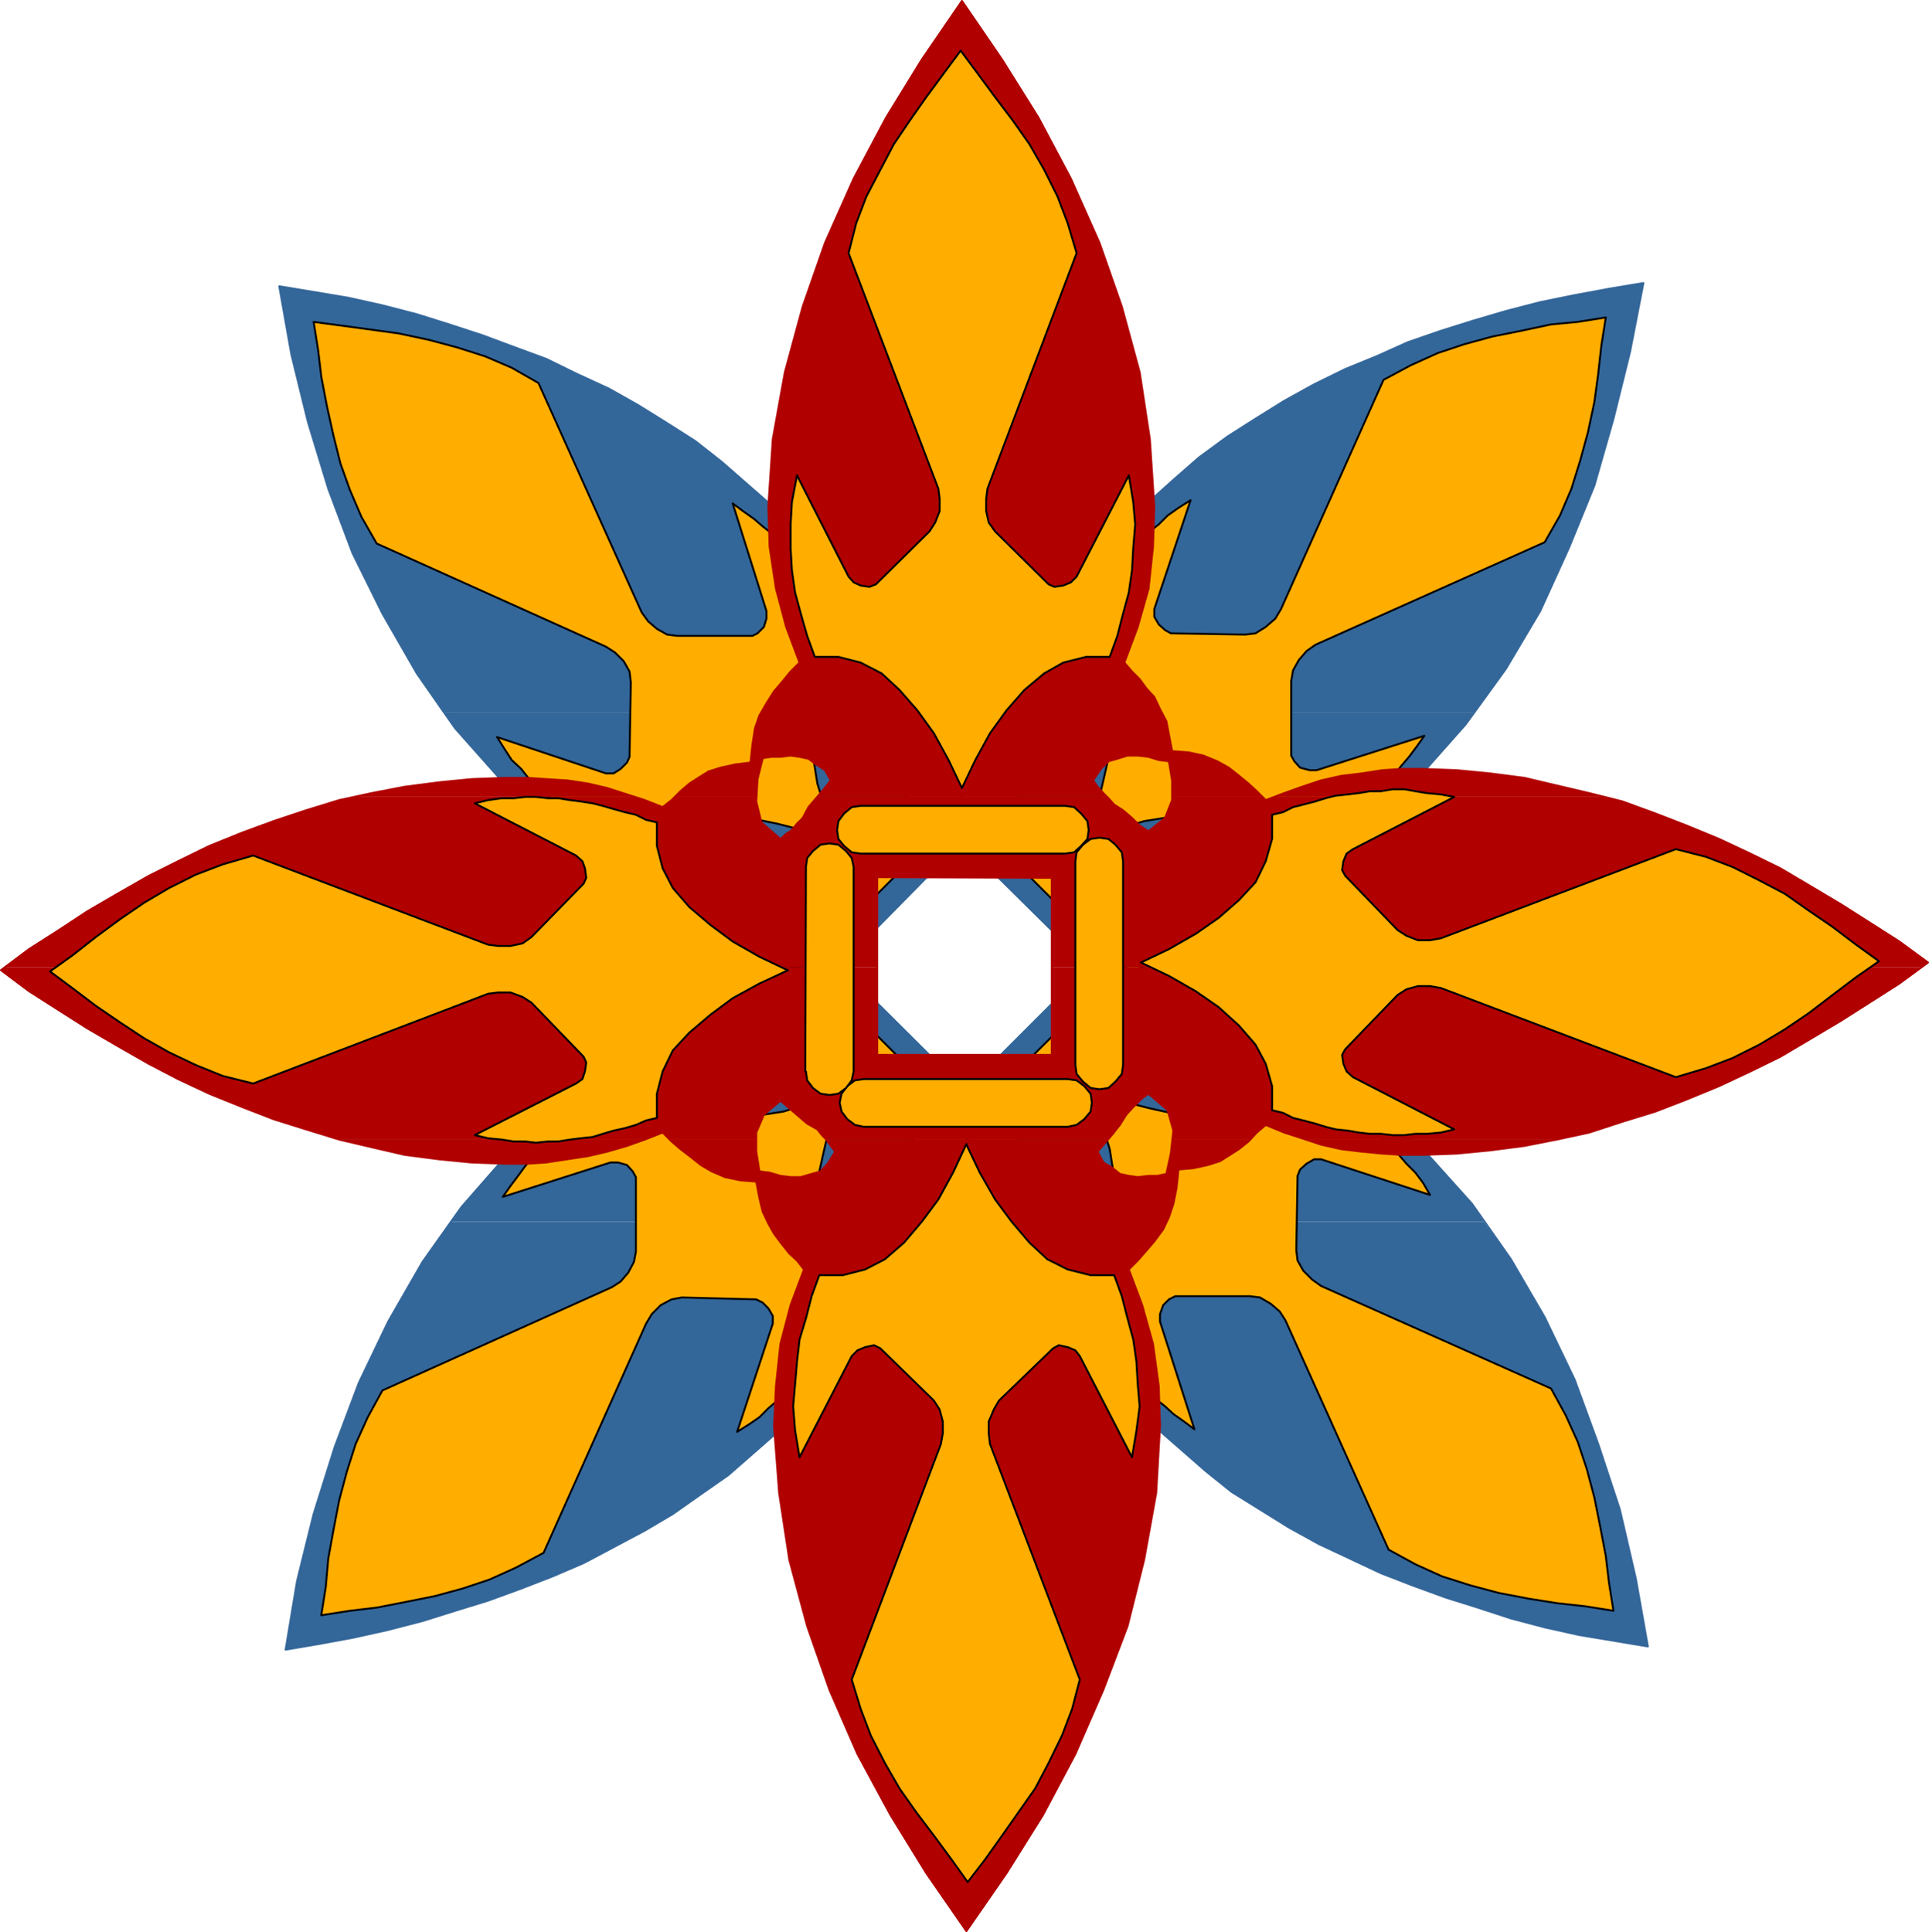 <?xml version="1.0" encoding="UTF-8" standalone="no"?>
<svg
   version="1.0"
   width="129.51mm"
   height="129.72mm"
   id="svg56"
   sodipodi:docname="Shape 108.wmf"
   xmlns:inkscape="http://www.inkscape.org/namespaces/inkscape"
   xmlns:sodipodi="http://sodipodi.sourceforge.net/DTD/sodipodi-0.dtd"
   xmlns="http://www.w3.org/2000/svg"
   xmlns:svg="http://www.w3.org/2000/svg">
  <sodipodi:namedview
     id="namedview56"
     pagecolor="#ffffff"
     bordercolor="#000000"
     borderopacity="0.25"
     inkscape:showpageshadow="2"
     inkscape:pageopacity="0.0"
     inkscape:pagecheckerboard="0"
     inkscape:deskcolor="#d1d1d1"
     inkscape:document-units="mm" />
  <defs
     id="defs1">
    <pattern
       id="WMFhbasepattern"
       patternUnits="userSpaceOnUse"
       width="6"
       height="6"
       x="0"
       y="0" />
  </defs>
  <path
     style="fill:#336699;fill-opacity:1;fill-rule:evenodd;stroke:none"
     d="m 112.393,180.745 -6.626,-9.857 -8.726,-15.19 -7.595,-15.352 -6.141,-16.321 -5.171,-16.968 -4.202,-17.129 -3.07,-17.291 8.726,1.454 8.726,1.454 8.726,1.939 8.726,2.262 8.242,2.586 8.403,2.747 8.242,3.07 7.918,2.909 7.918,3.878 8.08,3.717 7.434,4.201 7.272,4.525 7.11,4.525 6.787,5.333 6.464,5.656 6.464,5.656 3.878,3.717 3.232,3.878 3.555,4.201 2.909,4.04 2.747,4.201 2.586,4.525 1.939,4.525 1.778,4.525 h 3.07 l 2.747,0.485 h 2.909 l 3.07,0.323 3.07,0.646 3.394,1.616 3.07,1.454 3.394,2.747 3.232,-2.747 3.232,-2.262 3.232,-1.131 3.07,-1.131 3.394,-0.323 3.07,-0.485 3.394,-0.323 h 2.909 l 1.939,-4.525 1.939,-4.201 2.747,-4.525 2.586,-4.201 3.07,-4.525 2.909,-3.717 3.394,-4.201 3.878,-3.717 6.302,-5.656 6.464,-5.656 7.272,-5.333 7.11,-4.525 7.272,-4.525 7.595,-4.201 7.918,-3.878 7.918,-3.232 7.918,-3.555 8.403,-2.909 8.242,-2.586 8.242,-2.424 8.726,-2.262 8.726,-1.778 8.726,-1.616 8.726,-1.454 -3.394,17.452 -4.202,16.968 -4.848,16.968 -6.464,15.836 -7.272,15.998 -8.726,14.705 -7.918,10.989 H 253.469 l -0.323,-0.808 -0.97,-1.939 -1.616,-1.778 -1.939,-1.454 -1.939,-1.616 -2.262,-1.454 -2.262,1.454 -2.101,1.616 -2.424,1.454 -1.454,1.778 -1.454,2.262 v 0.485 H 112.554 v 0 z"
     id="path1" />
  <path
     style="fill:#336699;fill-opacity:1;fill-rule:evenodd;stroke:none"
     d="m 168.791,245.706 -4.363,-5.656 -2.747,-6.302 -0.808,-6.949 -0.323,-6.464 -4.525,-1.778 -4.202,-2.262 -4.525,-2.262 -4.525,-3.07 -4.202,-2.909 -4.04,-3.232 -3.878,-3.232 -3.717,-3.878 -11.474,-12.928 -2.909,-4.04 h 122.169 l -1.131,1.778 v 2.747 l 0.808,3.394 1.778,0.323 h 2.262 l 1.939,0.485 h 2.262 l 2.586,-0.485 2.747,-0.323 2.586,-0.323 2.586,-0.485 0.808,-3.07 v -2.586 l -0.485,-1.454 h 120.715 l -2.262,3.07 -11.312,12.766 -3.717,3.717 -3.878,3.555 -4.04,3.393 -4.202,3.07 -4.202,2.909 -4.525,2.262 -4.202,2.262 -4.525,1.939 -0.323,5.979 -0.808,5.656 -2.262,5.656 -4.525,6.141 1.778,2.586 h -3.232 l -1.131,-1.778 -1.616,-2.424 -1.778,-2.101 -1.939,-2.424 -2.262,-1.454 -2.262,-1.131 h -3.07 l -3.394,0.808 -0.323,1.454 v 1.939 1.939 2.262 l 0.646,2.586 v 0.323 h -24.886 l 0.323,-0.323 -32.158,-31.834 -31.027,31.511 0.808,0.646 h -25.371 l -0.323,-0.646 v -3.555 l -0.323,-2.909 -0.485,-2.586 -2.909,-0.808 -2.747,0.323 -2.262,0.485 -1.939,0.97 -1.778,1.616 -1.616,1.939 -1.454,1.939 -1.454,1.778 1.131,1.454 z"
     id="path2" />
  <path
     style="fill:#336699;fill-opacity:1;fill-rule:evenodd;stroke:none"
     d="m 114.332,310.021 2.747,-3.717 11.312,-12.928 3.878,-3.717 3.717,-3.393 4.202,-3.07 4.04,-3.07 4.525,-2.909 4.525,-2.262 4.202,-2.424 4.525,-1.778 0.485,-6.141 0.646,-5.656 1.939,-5.979 4.525,-6.141 -0.808,-1.131 h 3.555 l 0.323,0.808 1.454,2.262 1.616,2.262 1.778,1.939 2.262,1.454 2.424,1.131 2.909,0.485 3.394,-0.808 0.485,-1.454 0.323,-1.939 v -1.939 l -0.323,-2.262 -0.485,-1.939 h 25.371 l 31.027,31.026 31.027,-31.026 h 24.886 l 0.323,2.747 v 3.394 l 0.485,2.586 3.07,0.808 2.586,-0.485 2.262,-0.323 2.262,-1.454 1.939,-1.131 1.454,-1.939 1.616,-1.939 1.454,-1.778 -0.323,-0.485 h 3.232 l 3.555,4.201 2.586,6.787 0.808,6.787 0.323,6.464 4.525,1.939 4.202,2.262 4.525,2.262 4.525,2.909 4.202,3.07 4.202,3.07 3.717,3.394 3.717,3.878 11.474,12.766 2.909,4.525 H 254.277 l 1.131,-2.262 v -3.07 l -0.646,-2.909 -1.939,-0.323 -1.616,-0.485 h -1.778 -1.939 l -1.454,0.485 -1.131,0.323 h -1.454 -1.616 l -1.778,0.323 h -1.616 -1.131 l -1.454,0.323 -0.808,3.07 0.323,2.262 0.485,2.262 H 114.493 v 0 z"
     id="path3" />
  <path
     style="fill:#336699;fill-opacity:1;fill-rule:evenodd;stroke:none"
     d="m 114.332,310.021 -7.11,10.181 -8.726,15.19 -7.434,15.513 -6.141,16.321 -5.333,16.968 -4.202,16.968 -2.909,17.452 8.565,-1.454 8.726,-1.616 8.726,-1.939 8.726,-2.262 8.242,-2.586 8.403,-2.586 8.403,-3.07 7.918,-3.07 7.918,-3.394 7.918,-4.201 7.595,-4.04 7.11,-4.201 7.11,-5.009 6.949,-4.848 6.464,-5.656 6.464,-5.656 3.555,-3.878 3.555,-4.04 3.394,-3.878 3.07,-4.525 2.586,-4.04 2.747,-4.686 1.778,-4.525 1.939,-4.525 h 3.07 3.394 l 2.909,-0.323 3.07,-0.323 3.394,-1.131 3.07,-1.131 3.394,-2.424 3.394,-2.586 3.394,2.586 3.07,1.616 3.394,1.454 3.07,0.808 2.586,0.323 h 3.07 l 2.586,0.485 h 3.07 l 1.778,4.525 1.939,4.04 2.747,4.525 2.586,4.525 3.07,4.201 3.394,4.201 3.394,3.717 3.717,3.878 6.464,5.656 6.464,5.656 6.626,5.333 7.272,4.525 7.272,4.525 7.595,4.201 7.918,3.717 7.918,3.717 7.918,3.07 8.403,3.07 8.242,2.586 8.403,2.747 8.565,2.262 8.726,1.939 8.726,1.454 8.726,1.454 -3.07,-17.291 -4.04,-17.452 -5.494,-16.644 -5.979,-16.321 -7.595,-15.836 -8.565,-14.705 -6.949,-9.534 H 254.277 l -1.131,1.939 -1.939,1.778 -2.101,1.939 -2.424,1.616 -2.262,1.454 -2.262,-1.454 -1.778,-1.616 -1.939,-1.939 -1.454,-1.293 -1.131,-2.424 H 114.493 v 0 z"
     id="path4" />
  <path
     style="fill:none;stroke:#336699;stroke-width:0.485px;stroke-linecap:round;stroke-linejoin:round;stroke-miterlimit:4;stroke-dasharray:none;stroke-opacity:1"
     d="m 171.053,244.252 1.616,-1.778 1.454,-1.939 1.616,-1.939 1.778,-1.616 1.939,-0.97 2.262,-0.485 2.747,-0.323 2.909,0.808 0.485,2.586 0.323,2.909 v 3.555 l 0.808,2.586 0.323,2.262 v 1.939 l -0.323,1.939 -0.485,1.454 -3.394,0.808 -2.909,-0.485 -2.424,-1.131 -2.262,-1.454 -1.778,-1.939 -1.616,-2.262 -1.454,-2.262 -1.454,-2.262"
     id="path5" />
  <path
     style="fill:none;stroke:#336699;stroke-width:0.485px;stroke-linecap:round;stroke-linejoin:round;stroke-miterlimit:4;stroke-dasharray:none;stroke-opacity:1"
     d="m 246.036,321.01 3.394,2.586 3.07,1.616 3.394,1.454 3.07,0.808 2.586,0.323 h 3.07 l 2.586,0.485 h 3.07 l 1.778,4.525 1.939,4.04 2.747,4.525 2.586,4.525 3.07,4.201 3.394,4.201 3.394,3.717 3.717,3.878 6.464,5.656 6.464,5.656 6.626,5.333 7.272,4.525 7.272,4.525 7.595,4.201 7.918,3.717 7.918,3.717 7.918,3.07 8.403,3.07 8.242,2.586 8.403,2.747 8.565,2.262 8.726,1.939 8.726,1.454 8.726,1.454 -3.07,-17.291 -4.04,-17.452 -5.494,-16.644 -5.979,-16.321 -7.595,-15.836 -8.565,-14.705 -9.858,-14.059 -11.474,-12.766 -3.717,-3.878 -3.717,-3.394 -4.202,-3.07 -4.202,-3.07 -4.525,-2.909 -4.525,-2.262 -4.202,-2.262 -4.525,-1.939 -0.323,-6.464 -0.808,-6.787 -2.586,-6.787 -5.333,-6.787 4.525,-6.141 2.262,-5.656 0.808,-5.656 0.323,-5.979 4.525,-1.939 4.202,-2.262 4.525,-2.262 4.202,-2.909 4.202,-3.07 4.04,-3.393 3.878,-3.555 3.717,-3.717 11.312,-12.766 10.181,-14.059 8.726,-14.705 7.272,-15.998 6.464,-15.836 4.848,-16.968 4.202,-16.968 3.394,-17.452 -8.726,1.454 -8.726,1.616 -8.726,1.778 -8.726,2.262 -8.242,2.424 -8.242,2.586 -8.403,2.909 -7.918,3.555 -7.918,3.232 -7.918,3.878 -7.595,4.201 -7.272,4.525 -7.11,4.525 -7.272,5.333 -6.464,5.656 -6.302,5.656 -3.878,3.717 -3.394,4.201 -2.909,3.717 -3.07,4.525 -2.586,4.201 -2.747,4.525 -1.939,4.201 -1.939,4.525 h -2.909 l -3.394,0.323 -3.07,0.485 -3.394,0.323 -3.07,1.131 -3.232,1.131 -3.232,2.262 -3.232,2.747 -3.394,-2.747 -3.07,-1.454 -3.394,-1.616 -3.07,-0.646 -3.07,-0.323 h -2.909 l -2.747,-0.485 h -3.07 l -1.778,-4.525 -1.939,-4.525 -2.586,-4.525 -2.747,-4.201 -2.909,-4.04 -3.555,-4.201 -3.232,-3.878 -3.878,-3.717 -6.464,-5.656 -6.464,-5.656 -6.787,-5.333 -7.11,-4.525 -7.272,-4.525 -7.434,-4.201 -8.08,-3.717 -7.918,-3.878 -7.918,-2.909 -8.242,-3.07 -8.403,-2.747 -8.242,-2.586 -8.726,-2.262 -8.726,-1.939 -8.726,-1.454 -8.726,-1.454 3.07,17.291 4.202,17.129 5.171,16.968 6.141,16.321 7.595,15.352 8.726,15.19 9.696,13.897 11.474,12.928 3.717,3.878 3.878,3.232 4.04,3.232 4.202,2.909 4.525,3.07 4.525,2.262 4.202,2.262 4.525,1.778 0.323,6.464 0.808,6.949 2.747,6.302 5.171,6.787 -4.525,6.141 -1.939,5.979 -0.646,5.656 -0.485,6.141 -4.525,1.778 -4.202,2.424 -4.525,2.262 -4.525,2.909 -4.04,3.07 -4.202,3.07 -3.717,3.393 -3.878,3.717 -11.312,12.928 -9.858,13.897 -8.726,15.19 -7.434,15.513 -6.141,16.321 -5.333,16.968 -4.202,16.968 -2.909,17.452 8.565,-1.454 8.726,-1.616 8.726,-1.939 8.726,-2.262 8.242,-2.586 8.403,-2.586 8.403,-3.07 7.918,-3.07 7.918,-3.394 7.918,-4.201 7.595,-4.04 7.11,-4.201 7.11,-5.009 6.949,-4.848 6.464,-5.656 6.464,-5.656 3.555,-3.878 3.555,-4.04 3.394,-3.878 3.07,-4.525 2.586,-4.04 2.747,-4.686 1.778,-4.525 1.939,-4.525 h 3.07 3.394 l 2.909,-0.323 3.07,-0.323 3.394,-1.131 3.07,-1.131 3.394,-2.424 3.394,-2.586"
     id="path6" />
  <path
     style="fill:none;stroke:#336699;stroke-width:0.485px;stroke-linecap:round;stroke-linejoin:round;stroke-miterlimit:4;stroke-dasharray:none;stroke-opacity:1"
     d="m 247.49,300.972 h 1.939 1.778 l 1.616,0.485 1.939,0.323 0.646,2.909 v 3.07 l -1.131,2.262 -1.131,1.939 -1.939,1.778 -2.101,1.939 -2.424,1.616 -2.262,1.454 -2.262,-1.454 -1.778,-1.616 -1.939,-1.939 -1.454,-1.293 -1.131,-2.424 -0.485,-2.262 -0.323,-2.262 0.808,-3.07 1.454,-0.323 h 1.131 1.616 l 1.778,-0.323 h 1.616 1.454 l 1.131,-0.323 1.454,-0.485"
     id="path7" />
  <path
     style="fill:none;stroke:#336699;stroke-width:0.485px;stroke-linecap:round;stroke-linejoin:round;stroke-miterlimit:4;stroke-dasharray:none;stroke-opacity:1"
     d="m 213.069,245.06 31.027,-31.511 32.158,31.834 -31.35,31.35 -31.835,-31.673"
     id="path8" />
  <path
     style="fill:none;stroke:#336699;stroke-width:0.485px;stroke-linecap:round;stroke-linejoin:round;stroke-miterlimit:4;stroke-dasharray:none;stroke-opacity:1"
     d="m 244.42,171.695 2.262,1.454 1.939,1.616 1.939,1.454 1.616,1.778 0.97,1.939 0.808,2.262 v 2.586 l -0.808,3.07 -2.586,0.485 -2.586,0.323 -2.747,0.323 -2.586,0.485 h -2.262 l -1.939,-0.485 h -2.262 l -1.778,-0.323 -0.808,-3.394 v -2.747 l 1.131,-2.262 1.454,-2.262 1.454,-1.778 2.424,-1.454 2.101,-1.616 2.262,-1.454"
     id="path9" />
  <path
     style="fill:none;stroke:#336699;stroke-width:0.485px;stroke-linecap:round;stroke-linejoin:round;stroke-miterlimit:4;stroke-dasharray:none;stroke-opacity:1"
     d="m 300.01,242.797 0.162,-2.262 v -1.939 -1.939 l 0.323,-1.454 3.394,-0.808 h 3.07 l 2.262,1.131 2.262,1.454 1.939,2.424 1.778,2.101 1.616,2.424 1.454,2.262 -1.454,1.778 -1.616,1.939 -1.454,1.939 -1.939,1.131 -2.262,1.454 -2.262,0.323 -2.586,0.485 -3.07,-0.808 -0.485,-2.586 v -3.394 l -0.323,-3.07 -0.646,-2.586"
     id="path10" />
  <path
     style="fill:#ffae00;fill-opacity:1;fill-rule:evenodd;stroke:none"
     d="m 212.261,213.549 -2.586,-7.433 -2.262,-7.272 -1.131,-7.11 -0.323,-6.949 0.323,-5.979 1.616,-5.656 2.909,-5.333 4.202,-4.201 -1.131,-2.586 -1.454,-2.586 -1.131,-2.262 -1.293,-2.747 -1.454,-2.586 -1.454,-2.262 -1.454,-2.262 -1.939,-2.262 -1.939,-2.262 -1.778,-2.262 -1.939,-1.939 -2.262,-2.262 -2.262,-1.778 -2.262,-1.939 -2.747,-1.939 -2.586,-1.939 8.565,27.31 v 1.939 l -0.646,2.101 -1.616,1.616 -1.293,0.646 h -19.069 l -2.586,-0.323 -2.586,-1.454 -2.262,-1.939 -1.616,-2.262 -26.179,-58.174 -6.787,-3.878 -6.787,-2.909 -7.11,-2.262 -7.272,-1.939 -7.595,-1.616 -7.11,-0.97 -7.11,-0.97 -7.272,-0.97 1.131,7.11 0.808,6.787 1.454,7.595 1.616,7.272 1.778,7.11 2.424,6.787 2.909,6.787 3.878,6.787 58.176,26.178 2.262,1.454 2.262,2.262 1.454,2.586 0.323,2.747 -0.323,18.907 -0.646,1.454 -1.616,1.616 -1.778,1.131 h -1.939 l -27.634,-9.211 1.939,3.07 1.778,2.747 2.424,2.262 1.778,2.262 1.939,1.939 2.262,1.939 2.262,1.778 2.262,1.778 2.262,1.939 2.262,1.616 2.262,1.454 2.262,1.454 2.747,1.293 2.586,1.454 2.262,1.131 2.586,1.454 4.202,-4.525 5.333,-2.586 5.656,-1.939 5.979,-0.323 6.949,0.323 7.11,1.454 7.595,1.939 7.595,2.586 v 0 z"
     id="path11" />
  <path
     style="fill:none;stroke:#000000;stroke-width:0.485px;stroke-linecap:round;stroke-linejoin:round;stroke-miterlimit:4;stroke-dasharray:none;stroke-opacity:1"
     d="m 212.261,213.549 -2.586,-7.433 -2.262,-7.272 -1.131,-7.11 -0.323,-6.949 0.323,-5.979 1.616,-5.656 2.909,-5.333 4.202,-4.201 -1.131,-2.586 -1.454,-2.586 -1.131,-2.262 -1.293,-2.747 -1.454,-2.586 -1.454,-2.262 -1.454,-2.262 -1.939,-2.262 -1.939,-2.262 -1.778,-2.262 -1.939,-1.939 -2.262,-2.262 -2.262,-1.778 -2.262,-1.939 -2.747,-1.939 -2.586,-1.939 8.565,27.31 v 1.939 l -0.646,2.101 -1.616,1.616 -1.293,0.646 h -19.069 l -2.586,-0.323 -2.586,-1.454 -2.262,-1.939 -1.616,-2.262 -26.179,-58.174 -6.787,-3.878 -6.787,-2.909 -7.11,-2.262 -7.272,-1.939 -7.595,-1.616 -7.11,-0.97 -7.11,-0.97 -7.272,-0.97 1.131,7.11 0.808,6.787 1.454,7.595 1.616,7.272 1.778,7.11 2.424,6.787 2.909,6.787 3.878,6.787 58.176,26.178 2.262,1.454 2.262,2.262 1.454,2.586 0.323,2.747 -0.323,18.907 -0.646,1.454 -1.616,1.616 -1.778,1.131 h -1.939 l -27.634,-9.211 1.939,3.07 1.778,2.747 2.424,2.262 1.778,2.262 1.939,1.939 2.262,1.939 2.262,1.778 2.262,1.778 2.262,1.939 2.262,1.616 2.262,1.454 2.262,1.454 2.747,1.293 2.586,1.454 2.262,1.131 2.586,1.454 4.202,-4.525 5.333,-2.586 5.656,-1.939 5.979,-0.323 6.949,0.323 7.11,1.454 7.595,1.939 7.595,2.586 v 0"
     id="path12" />
  <path
     style="fill:#ffae00;fill-opacity:1;fill-rule:evenodd;stroke:none"
     d="m 276.74,276.732 2.586,7.595 2.262,7.272 1.131,7.11 0.808,6.787 -0.808,5.979 -1.454,5.817 -3.07,5.171 -4.202,4.201 1.131,2.586 1.616,2.747 0.97,2.262 1.616,2.586 1.131,2.747 1.454,2.262 1.616,2.262 1.778,2.262 1.939,2.262 1.939,2.262 1.778,1.939 2.424,2.262 2.262,1.778 2.101,1.939 2.747,1.939 2.586,1.939 -8.726,-27.31 v -1.939 l 0.808,-2.262 1.454,-1.454 1.616,-0.808 h 18.907 l 2.586,0.323 2.747,1.616 2.262,1.939 1.454,2.262 26.179,58.174 6.787,3.717 6.787,3.07 7.11,2.262 7.272,1.939 7.595,1.454 7.11,1.131 7.272,0.808 7.11,1.131 -1.131,-7.11 -0.808,-6.787 -1.454,-7.595 -1.454,-7.272 -1.939,-7.272 -2.262,-6.787 -3.07,-6.787 -3.717,-6.787 -58.338,-26.017 -2.262,-1.616 -2.262,-2.262 -1.454,-2.586 -0.323,-2.586 0.323,-18.907 0.646,-1.616 1.616,-1.454 1.939,-1.131 h 1.778 l 27.634,9.049 -1.778,-3.07 -1.939,-2.586 -2.262,-2.262 -1.939,-2.262 -1.939,-1.939 -2.262,-1.939 -2.262,-1.778 -2.262,-1.939 -2.262,-1.778 -2.262,-1.616 -2.262,-1.454 -2.262,-1.616 -2.586,-1.131 -2.747,-1.454 -2.262,-1.131 -2.586,-1.454 -4.202,4.04 -5.333,3.07 -5.656,1.939 -5.979,0.323 -6.787,-0.323 -7.272,-1.616 -7.595,-1.939 -7.434,-2.586 z"
     id="path13" />
  <path
     style="fill:none;stroke:#000000;stroke-width:0.485px;stroke-linecap:round;stroke-linejoin:round;stroke-miterlimit:4;stroke-dasharray:none;stroke-opacity:1"
     d="m 276.74,276.732 2.586,7.595 2.262,7.272 1.131,7.11 0.808,6.787 -0.808,5.979 -1.454,5.817 -3.07,5.171 -4.202,4.201 1.131,2.586 1.616,2.747 0.97,2.262 1.616,2.586 1.131,2.747 1.454,2.262 1.616,2.262 1.778,2.262 1.939,2.262 1.939,2.262 1.778,1.939 2.424,2.262 2.262,1.778 2.101,1.939 2.747,1.939 2.586,1.939 -8.726,-27.31 v -1.939 l 0.808,-2.262 1.454,-1.454 1.616,-0.808 h 18.907 l 2.586,0.323 2.747,1.616 2.262,1.939 1.454,2.262 26.179,58.174 6.787,3.717 6.787,3.07 7.11,2.262 7.272,1.939 7.595,1.454 7.11,1.131 7.272,0.808 7.11,1.131 -1.131,-7.11 -0.808,-6.787 -1.454,-7.595 -1.454,-7.272 -1.939,-7.272 -2.262,-6.787 -3.07,-6.787 -3.717,-6.787 -58.338,-26.017 -2.262,-1.616 -2.262,-2.262 -1.454,-2.586 -0.323,-2.586 0.323,-18.907 0.646,-1.616 1.616,-1.454 1.939,-1.131 h 1.778 l 27.634,9.049 -1.778,-3.07 -1.939,-2.586 -2.262,-2.262 -1.939,-2.262 -1.939,-1.939 -2.262,-1.939 -2.262,-1.778 -2.262,-1.939 -2.262,-1.778 -2.262,-1.616 -2.262,-1.454 -2.262,-1.616 -2.586,-1.131 -2.747,-1.454 -2.262,-1.131 -2.586,-1.454 -4.202,4.04 -5.333,3.07 -5.656,1.939 -5.979,0.323 -6.787,-0.323 -7.272,-1.616 -7.595,-1.939 -7.434,-2.586 v 0"
     id="path14" />
  <path
     style="fill:#ffae00;fill-opacity:1;fill-rule:evenodd;stroke:none"
     d="m 213.554,277.217 -7.595,2.586 -7.11,2.262 -7.272,1.131 -6.787,0.485 -6.141,-0.485 -5.656,-1.454 -5.333,-3.07 -4.04,-4.201 -2.747,1.131 -2.586,1.616 -2.262,1.131 -2.747,0.97 -2.586,1.616 -2.262,1.454 -2.262,1.616 -2.262,1.939 -2.262,1.778 -2.262,1.939 -1.939,1.939 -2.262,2.101 -1.939,2.262 -1.778,2.424 -1.939,2.586 -1.939,2.747 27.31,-8.726 h 1.939 l 2.262,0.646 1.454,1.616 0.808,1.454 v 18.907 l -0.485,2.586 -1.454,2.747 -1.939,2.262 -2.262,1.454 -58.176,26.178 -3.717,6.787 -3.07,6.787 -2.262,7.11 -1.939,7.272 -1.454,7.595 -1.293,7.11 -0.646,7.272 -1.131,7.11 7.272,-1.131 6.787,-0.808 7.434,-1.454 7.272,-1.454 7.11,-1.939 6.787,-2.262 6.787,-3.07 6.949,-3.717 26.018,-58.174 1.454,-2.424 2.262,-2.262 2.747,-1.454 2.586,-0.485 18.907,0.485 1.616,0.808 1.454,1.454 1.131,1.939 v 1.939 l -9.05,27.471 3.07,-1.939 2.586,-1.778 2.262,-2.262 2.262,-1.939 1.939,-1.778 1.778,-2.424 1.939,-2.262 1.939,-2.262 1.939,-2.262 1.454,-2.262 1.454,-2.262 1.616,-2.262 1.131,-2.586 1.454,-2.747 1.131,-2.262 1.616,-2.586 -4.202,-4.201 -3.07,-5.171 -1.939,-5.656 -0.323,-6.141 0.323,-6.787 1.616,-7.272 1.778,-7.595 2.747,-7.433 z"
     id="path15" />
  <path
     style="fill:none;stroke:#000000;stroke-width:0.485px;stroke-linecap:round;stroke-linejoin:round;stroke-miterlimit:4;stroke-dasharray:none;stroke-opacity:1"
     d="m 213.554,277.217 -7.595,2.586 -7.11,2.262 -7.272,1.131 -6.787,0.485 -6.141,-0.485 -5.656,-1.454 -5.333,-3.07 -4.04,-4.201 -2.747,1.131 -2.586,1.616 -2.262,1.131 -2.747,0.97 -2.586,1.616 -2.262,1.454 -2.262,1.616 -2.262,1.939 -2.262,1.778 -2.262,1.939 -1.939,1.939 -2.262,2.101 -1.939,2.262 -1.778,2.424 -1.939,2.586 -1.939,2.747 27.31,-8.726 h 1.939 l 2.262,0.646 1.454,1.616 0.808,1.454 v 18.907 l -0.485,2.586 -1.454,2.747 -1.939,2.262 -2.262,1.454 -58.176,26.178 -3.717,6.787 -3.07,6.787 -2.262,7.11 -1.939,7.272 -1.454,7.595 -1.293,7.11 -0.646,7.272 -1.131,7.11 7.272,-1.131 6.787,-0.808 7.434,-1.454 7.272,-1.454 7.11,-1.939 6.787,-2.262 6.787,-3.07 6.949,-3.717 26.018,-58.174 1.454,-2.424 2.262,-2.262 2.747,-1.454 2.586,-0.485 18.907,0.485 1.616,0.808 1.454,1.454 1.131,1.939 v 1.939 l -9.05,27.471 3.07,-1.939 2.586,-1.778 2.262,-2.262 2.262,-1.939 1.939,-1.778 1.778,-2.424 1.939,-2.262 1.939,-2.262 1.939,-2.262 1.454,-2.262 1.454,-2.262 1.616,-2.262 1.131,-2.586 1.454,-2.747 1.131,-2.262 1.616,-2.586 -4.202,-4.201 -3.07,-5.171 -1.939,-5.656 -0.323,-6.141 0.323,-6.787 1.616,-7.272 1.778,-7.595 2.747,-7.433 v 0"
     id="path16" />
  <path
     style="fill:#ffae00;fill-opacity:1;fill-rule:evenodd;stroke:none"
     d="m 275.447,213.225 7.595,-2.586 7.272,-2.262 7.11,-1.131 6.787,-0.808 6.141,0.808 5.656,1.454 5.171,2.909 4.363,4.363 2.586,-1.293 2.586,-1.454 2.262,-1.131 2.747,-1.454 2.586,-1.131 2.262,-1.454 2.262,-1.616 2.262,-1.939 2.262,-1.939 2.262,-1.778 1.939,-1.939 2.262,-2.262 1.778,-2.262 1.939,-2.262 1.939,-2.586 1.939,-2.747 -27.31,8.726 H 332.33 l -2.424,-0.646 -1.454,-1.616 -0.808,-1.454 v -18.907 l 0.485,-2.747 1.454,-2.586 1.939,-2.262 2.262,-1.616 58.176,-26.017 3.878,-6.787 2.909,-6.787 2.262,-7.272 1.939,-7.11 1.616,-7.595 0.97,-7.11 0.808,-7.272 1.131,-7.11 -7.11,1.131 -6.787,0.646 -7.595,1.616 -7.272,1.454 -7.11,1.939 -6.787,2.262 -6.787,3.07 -6.949,3.717 -26.018,58.174 -1.454,2.424 -2.424,2.101 -2.586,1.616 -2.586,0.323 -18.907,-0.323 -1.454,-0.808 -1.616,-1.454 -1.131,-1.939 v -1.939 l 9.211,-27.633 -3.07,1.939 -2.747,1.939 -2.262,2.262 -2.262,1.778 -1.939,1.939 -1.778,2.262 -1.939,2.262 -1.939,2.262 -1.778,2.262 -1.616,2.424 -1.454,2.101 -1.616,2.262 -0.97,2.747 -1.616,2.747 -1.131,2.262 -1.454,2.586 4.525,4.201 2.586,5.171 1.939,5.656 0.323,6.141 -0.323,6.787 -1.616,7.11 -1.778,7.595 -2.586,7.595 v 0 z"
     id="path17" />
  <path
     style="fill:none;stroke:#000000;stroke-width:0.485px;stroke-linecap:round;stroke-linejoin:round;stroke-miterlimit:4;stroke-dasharray:none;stroke-opacity:1"
     d="m 275.447,213.225 7.595,-2.586 7.272,-2.262 7.11,-1.131 6.787,-0.808 6.141,0.808 5.656,1.454 5.171,2.909 4.363,4.363 2.586,-1.293 2.586,-1.454 2.262,-1.131 2.747,-1.454 2.586,-1.131 2.262,-1.454 2.262,-1.616 2.262,-1.939 2.262,-1.939 2.262,-1.778 1.939,-1.939 2.262,-2.262 1.778,-2.262 1.939,-2.262 1.939,-2.586 1.939,-2.747 -27.31,8.726 H 332.33 l -2.424,-0.646 -1.454,-1.616 -0.808,-1.454 v -18.907 l 0.485,-2.747 1.454,-2.586 1.939,-2.262 2.262,-1.616 58.176,-26.017 3.878,-6.787 2.909,-6.787 2.262,-7.272 1.939,-7.11 1.616,-7.595 0.97,-7.11 0.808,-7.272 1.131,-7.11 -7.11,1.131 -6.787,0.646 -7.595,1.616 -7.272,1.454 -7.11,1.939 -6.787,2.262 -6.787,3.07 -6.949,3.717 -26.018,58.174 -1.454,2.424 -2.424,2.101 -2.586,1.616 -2.586,0.323 -18.907,-0.323 -1.454,-0.808 -1.616,-1.454 -1.131,-1.939 v -1.939 l 9.211,-27.633 -3.07,1.939 -2.747,1.939 -2.262,2.262 -2.262,1.778 -1.939,1.939 -1.778,2.262 -1.939,2.262 -1.939,2.262 -1.778,2.262 -1.616,2.424 -1.454,2.101 -1.616,2.262 -0.97,2.747 -1.616,2.747 -1.131,2.262 -1.454,2.586 4.525,4.201 2.586,5.171 1.939,5.656 0.323,6.141 -0.323,6.787 -1.616,7.11 -1.778,7.595 -2.586,7.595 v 0"
     id="path18" />
  <path
     style="fill:#ffae00;fill-opacity:1;fill-rule:evenodd;stroke:none"
     d="m 196.748,235.202 36.845,-36.682 1.778,-1.131 2.262,-0.808 2.424,0.808 2.101,1.131 1.293,2.262 0.646,1.778 -0.646,2.262 -1.293,2.424 -36.522,36.682 -1.939,1.131 -2.424,0.323 -2.101,-0.323 -1.939,-1.131 -0.323,-0.485 -1.131,-1.939 -0.485,-2.101 0.485,-2.424 1.131,-1.778 v 0 z"
     id="path19" />
  <path
     style="fill:none;stroke:#000000;stroke-width:0.485px;stroke-linecap:round;stroke-linejoin:round;stroke-miterlimit:4;stroke-dasharray:none;stroke-opacity:1"
     d="m 196.748,235.202 36.845,-36.682 1.778,-1.131 2.262,-0.808 2.424,0.808 2.101,1.131 1.293,2.262 0.646,1.778 -0.646,2.262 -1.293,2.424 -36.522,36.682 -1.939,1.131 -2.424,0.323 -2.101,-0.323 -1.939,-1.131 -0.323,-0.485 -1.131,-1.939 -0.485,-2.101 0.485,-2.424 1.131,-1.778 v 0"
     id="path20" />
  <path
     style="fill:#ffae00;fill-opacity:1;fill-rule:evenodd;stroke:none"
     d="m 292.092,255.24 -36.683,36.682 -1.939,1.131 -2.262,0.323 -2.101,-0.323 -2.424,-1.131 -1.131,-2.262 -0.323,-2.262 0.323,-1.939 1.131,-2.262 36.845,-36.682 1.778,-1.131 2.262,-0.646 2.262,0.646 1.939,1.131 0.323,0.323 1.293,1.939 0.646,2.262 -0.646,2.262 -1.293,1.939 z"
     id="path21" />
  <path
     style="fill:none;stroke:#000000;stroke-width:0.485px;stroke-linecap:round;stroke-linejoin:round;stroke-miterlimit:4;stroke-dasharray:none;stroke-opacity:1"
     d="m 292.092,255.24 -36.683,36.682 -1.939,1.131 -2.262,0.323 -2.101,-0.323 -2.424,-1.131 -1.131,-2.262 -0.323,-2.262 0.323,-1.939 1.131,-2.262 36.845,-36.682 1.778,-1.131 2.262,-0.646 2.262,0.646 1.939,1.131 0.323,0.323 1.293,1.939 0.646,2.262 -0.646,2.262 -1.293,1.939 v 0"
     id="path22" />
  <path
     style="fill:#ffae00;fill-opacity:1;fill-rule:evenodd;stroke:none"
     d="m 235.047,292.569 -36.683,-36.521 -1.131,-1.939 -0.323,-2.262 0.323,-2.262 1.131,-2.262 2.262,-1.131 2.262,-0.808 1.939,0.808 2.262,1.131 36.683,36.682 1.131,1.939 0.646,2.101 -0.646,2.424 -1.131,1.778 -0.323,0.485 -1.939,0.97 -2.262,0.485 -2.262,-0.485 -1.939,-0.97 v 0 z"
     id="path23" />
  <path
     style="fill:none;stroke:#000000;stroke-width:0.485px;stroke-linecap:round;stroke-linejoin:round;stroke-miterlimit:4;stroke-dasharray:none;stroke-opacity:1"
     d="m 235.047,292.569 -36.683,-36.521 -1.131,-1.939 -0.323,-2.262 0.323,-2.262 1.131,-2.262 2.262,-1.131 2.262,-0.808 1.939,0.808 2.262,1.131 36.683,36.682 1.131,1.939 0.646,2.101 -0.646,2.424 -1.131,1.778 -0.323,0.485 -1.939,0.97 -2.262,0.485 -2.262,-0.485 -1.939,-0.97 v 0"
     id="path24" />
  <path
     style="fill:#ffae00;fill-opacity:1;fill-rule:evenodd;stroke:none"
     d="m 253.954,197.712 36.683,36.682 1.131,1.939 0.808,2.262 -0.808,2.262 -1.131,2.262 -2.262,1.131 -1.939,0.485 -2.262,-0.485 -2.262,-1.131 -36.683,-36.682 -1.131,-1.939 -0.323,-2.262 0.323,-2.262 1.131,-1.939 0.323,-0.323 1.939,-1.131 2.424,-0.808 2.262,0.808 z"
     id="path25" />
  <path
     style="fill:none;stroke:#000000;stroke-width:0.485px;stroke-linecap:round;stroke-linejoin:round;stroke-miterlimit:4;stroke-dasharray:none;stroke-opacity:1"
     d="m 253.954,197.712 36.683,36.682 1.131,1.939 0.808,2.262 -0.808,2.262 -1.131,2.262 -2.262,1.131 -1.939,0.485 -2.262,-0.485 -2.262,-1.131 -36.683,-36.682 -1.131,-1.939 -0.323,-2.262 0.323,-2.262 1.131,-1.939 0.323,-0.323 1.939,-1.131 2.424,-0.808 2.262,0.808 1.778,1.131 v 0"
     id="path26" />
  <path
     style="fill:#b00000;fill-opacity:1;fill-rule:evenodd;stroke:none"
     d="m 89.445,202.237 4.848,-0.97 8.403,-1.616 8.726,-1.131 8.242,-0.808 8.726,-0.323 h 5.333 l 4.848,0.323 5.333,0.323 5.333,0.808 4.848,1.131 5.01,1.616 2.262,0.646 H 89.445 Z"
     id="path27" />
  <path
     style="fill:#b00000;fill-opacity:1;fill-rule:evenodd;stroke:none"
     d="m 171.053,202.237 1.616,-1.454 2.262,-1.939 2.262,-1.454 2.586,-1.616 3.07,-0.97 3.717,-0.808 3.878,-0.485 0.485,-4.525 0.646,-4.201 1.131,-3.232 1.778,-3.07 1.939,-3.07 1.939,-2.262 2.262,-2.747 2.262,-2.262 -3.394,-9.049 -2.586,-9.696 -1.616,-10.665 -0.323,-10.181 1.131,-17.129 3.07,-16.968 4.525,-16.644 5.656,-16.16 7.272,-16.321 8.242,-15.513 9.05,-14.705 10.181,-14.867 10.181,14.867 9.211,14.705 8.242,15.513 7.272,16.321 5.656,16.16 4.525,16.644 2.586,16.968 1.131,17.129 -0.323,10.181 -1.131,10.665 -2.747,9.696 -3.394,9.049 1.939,2.262 1.939,1.939 1.778,2.424 1.939,2.101 1.454,3.07 1.616,3.07 0.646,3.394 0.808,4.201 4.202,0.323 3.717,0.808 3.555,1.454 2.909,1.616 2.262,1.778 2.747,2.262 2.101,1.939 1.616,1.454 h -23.109 v -4.201 l -0.808,-4.848 -2.586,-0.323 -2.586,-0.808 -2.747,-0.323 h -2.586 l -2.586,0.808 -2.262,0.646 -1.939,1.939 -1.939,2.909 1.131,1.616 1.454,1.616 0.808,0.97 h -73.366 l 1.616,-1.939 1.778,-2.262 -1.454,-2.586 -2.262,-1.454 -1.939,-1.454 -2.262,-0.485 -2.262,-0.323 -2.586,0.323 h -2.262 l -2.262,0.485 -1.293,5.171 -0.323,4.525 h -20.685 v 0 z"
     id="path28" />
  <path
     style="fill:#b00000;fill-opacity:1;fill-rule:evenodd;stroke:none"
     d="m 323.119,202.237 2.747,-0.97 4.525,-1.616 4.848,-1.616 5.01,-1.131 5.333,-0.646 5.171,-0.808 4.848,-0.323 h 5.494 l 8.565,0.323 8.403,0.808 8.726,1.131 8.242,1.939 8.242,1.939 4.202,0.97 h -84.355 z"
     id="path29" />
  <path
     style="fill:#b00000;fill-opacity:1;fill-rule:evenodd;stroke:none"
     d="m 1.212,245.383 6.141,-4.525 7.595,-4.848 7.11,-4.686 7.757,-4.525 7.918,-4.525 7.434,-3.717 7.918,-3.878 8.403,-3.393 7.918,-2.909 8.242,-2.747 8.403,-2.586 3.394,-0.808 H 161.357 l 2.262,0.808 4.525,1.778 2.262,-1.778 0.808,-0.808 h 20.685 v 1.131 l 1.293,5.333 4.848,4.201 1.454,-1.293 1.454,-0.97 1.293,-1.616 1.454,-1.454 1.454,-2.747 1.939,-2.262 0.323,-0.323 h 73.366 l 0.485,0.323 1.454,1.616 2.262,1.454 2.262,1.939 1.939,1.939 2.262,1.454 4.202,-3.393 1.778,-4.525 v -0.808 h 23.109 l 0.646,0.808 1.939,-0.808 h 84.355 l 4.202,1.131 8.403,3.07 7.918,3.07 8.242,3.394 7.918,3.717 7.595,3.717 7.918,4.686 7.595,4.525 7.11,4.525 7.595,4.848 7.272,5.333 -1.454,1.131 H 266.882 v -22.623 h -44.278 v 22.623 H 1.374 v 0 z"
     id="path30" />
  <path
     style="fill:#b00000;fill-opacity:1;fill-rule:evenodd;stroke:none"
     d="m 86.052,289.175 -8.403,-2.586 -8.242,-2.586 -7.918,-3.07 -8.403,-3.394 -7.918,-3.717 -7.434,-3.878 -7.918,-4.525 -7.757,-4.525 -7.11,-4.525 -7.595,-4.848 -7.11,-5.333 1.131,-0.808 H 222.604 v 22.3 h 44.278 v -22.3 h 220.907 l -5.818,4.201 -7.595,4.848 -7.11,4.525 -7.595,4.525 -7.918,4.686 -7.595,3.717 -7.918,3.717 -8.242,3.394 -7.918,3.07 -8.403,2.586 -8.403,2.747 -8.242,1.778 H 331.522 l -1.131,-0.323 -4.525,-1.454 -4.686,-1.939 -2.262,1.939 -1.778,1.778 h -19.715 l 0.323,-2.262 -1.454,-5.171 -4.848,-4.201 -1.616,1.131 -1.131,1.131 -1.454,1.454 -1.454,1.616 -1.616,2.586 -1.778,2.262 -1.131,1.454 h -71.589 l -1.131,-1.131 -1.131,-1.454 -2.586,-1.454 -2.262,-1.939 -2.262,-1.939 -2.262,-1.939 -4.202,3.555 -1.939,4.525 v 1.778 h -21.816 l -1.939,-1.778 -4.525,1.778 z"
     id="path31" />
  <path
     style="fill:#b00000;fill-opacity:1;fill-rule:evenodd;stroke:none"
     d="m 86.052,289.175 8.242,1.939 8.403,1.939 8.726,1.131 8.242,0.808 8.726,0.323 h 5.333 l 4.848,-0.323 5.333,-0.808 5.333,-0.808 4.848,-1.131 5.01,-1.454 4.525,-1.616 z"
     id="path32" />
  <path
     style="fill:#b00000;fill-opacity:1;fill-rule:evenodd;stroke:none"
     d="m 170.084,289.175 0.323,0.485 2.262,1.939 2.747,2.101 2.424,1.939 2.747,1.616 3.394,1.454 3.878,0.808 4.04,0.323 0.808,4.201 0.808,3.394 1.454,3.07 1.454,2.586 1.939,2.586 1.939,2.424 1.939,1.778 1.778,2.262 -3.394,9.049 -2.586,9.857 -1.131,10.665 -0.485,10.181 1.293,16.968 2.586,16.968 4.525,16.806 5.656,16.16 7.11,16.321 8.403,15.513 9.05,14.705 10.181,14.705 10.181,-14.705 9.211,-14.705 8.242,-15.513 7.11,-16.321 6.141,-16.16 4.202,-16.806 3.07,-16.968 0.97,-16.968 -0.323,-10.181 -1.454,-10.665 -2.747,-9.857 -3.394,-9.049 2.262,-2.262 2.262,-2.586 1.939,-2.262 2.262,-3.07 1.454,-3.07 1.131,-3.393 0.808,-4.04 0.485,-4.686 3.717,-0.323 3.717,-0.808 3.07,-0.97 2.586,-1.616 2.262,-1.454 2.424,-1.939 0.323,-0.485 h -19.715 l -0.323,3.555 -1.131,5.171 -2.262,0.485 h -2.262 l -2.747,0.323 -2.262,-0.323 -2.262,-0.485 -1.778,-1.454 -2.424,-1.454 -1.454,-2.747 1.939,-2.262 0.808,-0.808 h -71.589 l 1.131,1.616 1.131,1.454 -1.939,3.07 -1.778,1.939 -2.262,0.646 -2.747,0.808 h -2.586 l -2.586,-0.323 -2.747,-0.808 -2.586,-0.323 -0.808,-5.009 v -3.07 z"
     id="path33" />
  <path
     style="fill:#b00000;fill-opacity:1;fill-rule:evenodd;stroke:none"
     d="m 331.522,289.175 3.717,1.293 5.01,1.131 5.333,0.646 5.171,0.485 4.848,0.323 h 5.494 l 8.565,-0.323 8.403,-0.808 8.726,-1.131 8.242,-1.616 H 331.522 Z"
     id="path34" />
  <path
     style="fill:none;stroke:#b00000;stroke-width:0.485px;stroke-linecap:round;stroke-linejoin:round;stroke-miterlimit:4;stroke-dasharray:none;stroke-opacity:1"
     d="m 193.516,192.38 2.262,-0.323 h 2.262 l 2.586,-0.323 2.262,0.323 2.262,0.485 1.939,1.454 2.262,1.454 1.454,2.586 -1.778,2.262 -1.939,2.262 -1.939,2.262 -1.454,2.747 -1.454,1.454 -1.293,1.616 -1.454,0.97 -1.454,1.293 -4.848,-4.201 -1.293,-5.333 0.323,-5.656 1.293,-5.171"
     id="path35" />
  <path
     style="fill:none;stroke:#b00000;stroke-width:0.485px;stroke-linecap:round;stroke-linejoin:round;stroke-miterlimit:4;stroke-dasharray:none;stroke-opacity:1"
     d="m 191.9,299.841 0.808,4.201 0.808,3.394 1.454,3.07 1.454,2.586 1.939,2.586 1.939,2.424 1.939,1.778 1.778,2.262 -3.394,9.049 -2.586,9.857 -1.131,10.665 -0.485,10.181 1.293,16.968 2.586,16.968 4.525,16.806 5.656,16.16 7.11,16.321 8.403,15.513 9.05,14.705 10.181,14.705 10.181,-14.705 9.211,-14.705 8.242,-15.513 7.11,-16.321 6.141,-16.16 4.202,-16.806 3.07,-16.968 0.97,-16.968 -0.323,-10.181 -1.454,-10.665 -2.747,-9.857 -3.394,-9.049 2.262,-2.262 2.262,-2.586 1.939,-2.262 2.262,-3.07 1.454,-3.07 1.131,-3.393 0.808,-4.04 0.485,-4.686 3.717,-0.323 3.717,-0.808 3.07,-0.97 2.586,-1.616 2.262,-1.454 2.424,-1.939 2.101,-2.262 2.262,-1.939 4.686,1.939 4.525,1.454 4.848,1.616 5.01,1.131 5.333,0.646 5.171,0.485 4.848,0.323 h 5.494 l 8.565,-0.323 8.403,-0.808 8.726,-1.131 8.242,-1.616 8.242,-1.778 8.403,-2.747 8.403,-2.586 7.918,-3.07 8.242,-3.394 7.918,-3.717 7.595,-3.717 7.918,-4.686 7.595,-4.525 7.11,-4.525 7.595,-4.848 7.272,-5.333 -7.272,-5.333 -7.595,-4.848 -7.11,-4.525 -7.595,-4.525 -7.918,-4.686 -7.595,-3.717 -7.918,-3.717 -8.242,-3.394 -7.918,-3.07 -8.403,-3.07 -8.403,-2.101 -8.242,-1.939 -8.242,-1.939 -8.726,-1.131 -8.403,-0.808 -8.565,-0.323 h -5.494 l -4.848,0.323 -5.171,0.808 -5.333,0.646 -5.01,1.131 -4.848,1.616 -4.525,1.616 -4.686,1.778 -2.262,-2.262 -2.101,-1.939 -2.747,-2.262 -2.262,-1.778 -2.909,-1.616 -3.555,-1.454 -3.717,-0.808 -4.202,-0.323 -0.808,-4.201 -0.646,-3.394 -1.616,-3.07 -1.454,-3.07 -1.939,-2.101 -1.778,-2.424 -1.939,-1.939 -1.939,-2.262 3.394,-9.049 2.747,-9.696 1.131,-10.665 0.323,-10.181 -1.131,-17.129 -2.586,-16.968 -4.525,-16.644 -5.656,-16.16 -7.272,-16.321 -8.242,-15.513 L 254.277,15.109 244.096,0.242 233.916,15.109 l -9.05,14.705 -8.242,15.513 -7.272,16.321 -5.656,16.16 -4.525,16.644 -3.07,16.968 -1.131,17.129 0.323,10.181 1.616,10.665 2.586,9.696 3.394,9.049 -2.262,2.262 -2.262,2.747 -1.939,2.262 -1.939,3.07 -1.778,3.07 -1.131,3.232 -0.646,4.201 -0.485,4.525 -3.878,0.485 -3.717,0.808 -3.07,0.97 -2.586,1.616 -2.262,1.454 -2.262,1.939 -2.262,2.262 -2.262,1.778 -4.525,-1.778 -4.525,-1.454 -5.01,-1.616 -4.848,-1.131 -5.333,-0.808 -5.333,-0.323 -4.848,-0.323 h -5.333 l -8.726,0.323 -8.242,0.808 -8.726,1.131 -8.403,1.616 -8.242,1.778 -8.403,2.586 -8.242,2.747 -7.918,2.909 -8.403,3.393 -7.918,3.878 -7.434,3.717 -7.918,4.525 -7.757,4.525 -7.11,4.686 -7.595,4.848 -7.11,5.333 7.11,5.333 7.595,4.848 7.11,4.525 7.757,4.525 7.918,4.525 7.434,3.878 7.918,3.717 8.403,3.394 7.918,3.07 8.242,2.586 8.403,2.586 8.242,1.939 8.403,1.939 8.726,1.131 8.242,0.808 8.726,0.323 h 5.333 l 4.848,-0.323 5.333,-0.808 5.333,-0.808 4.848,-1.131 5.01,-1.454 4.525,-1.616 4.525,-1.778 2.262,2.262 2.262,1.939 2.747,2.101 2.424,1.939 2.747,1.616 3.394,1.454 3.878,0.808 4.04,0.323"
     id="path36" />
  <path
     style="fill:none;stroke:#b00000;stroke-width:0.485px;stroke-linecap:round;stroke-linejoin:round;stroke-miterlimit:4;stroke-dasharray:none;stroke-opacity:1"
     d="m 207.413,286.59 1.131,1.454 1.131,1.131 1.131,1.616 1.131,1.454 -1.939,3.07 -1.778,1.939 -2.262,0.646 -2.747,0.808 h -2.586 l -2.586,-0.323 -2.747,-0.808 -2.586,-0.323 -0.808,-5.009 v -4.848 l 1.939,-4.525 4.202,-3.555 2.262,1.939 2.262,1.939 2.262,1.939 2.586,1.454"
     id="path37" />
  <path
     style="fill:none;stroke:#b00000;stroke-width:0.485px;stroke-linecap:round;stroke-linejoin:round;stroke-miterlimit:4;stroke-dasharray:none;stroke-opacity:1"
     d="m 222.604,222.598 44.278,0.162 v 44.924 h -44.278 v -44.924"
     id="path38" />
  <path
     style="fill:none;stroke:#b00000;stroke-width:0.485px;stroke-linecap:round;stroke-linejoin:round;stroke-miterlimit:4;stroke-dasharray:none;stroke-opacity:1"
     d="m 296.616,193.188 0.808,4.848 v 5.009 l -1.778,4.525 -4.202,3.393 -2.262,-1.454 -1.939,-1.939 -2.262,-1.939 -2.262,-1.454 -1.454,-1.616 -1.293,-1.293 -1.454,-1.616 -1.131,-1.616 1.939,-2.909 1.939,-1.939 2.262,-0.646 2.586,-0.808 h 2.586 l 2.747,0.323 2.586,0.808 2.586,0.323"
     id="path39" />
  <path
     style="fill:none;stroke:#b00000;stroke-width:0.485px;stroke-linecap:round;stroke-linejoin:round;stroke-miterlimit:4;stroke-dasharray:none;stroke-opacity:1"
     d="m 285.789,282.873 1.454,-1.616 1.454,-1.454 1.131,-1.131 1.616,-1.131 4.848,4.201 1.454,5.171 -0.646,5.817 -1.131,5.171 -2.262,0.485 h -2.262 l -2.747,0.323 -2.262,-0.323 -2.262,-0.485 -1.778,-1.454 -2.424,-1.454 -1.454,-2.747 1.939,-2.262 1.939,-2.262 1.778,-2.262 1.616,-2.586"
     id="path40" />
  <path
     style="fill:#ffae00;fill-opacity:1;fill-rule:evenodd;stroke:none"
     d="m 244.096,199.975 3.394,-7.11 3.717,-6.787 4.202,-5.817 4.525,-5.171 5.01,-4.201 4.848,-2.747 5.818,-1.454 h 5.979 l 1.939,-5.333 1.454,-5.656 1.454,-5.333 0.808,-5.656 0.323,-5.656 0.485,-5.979 -0.485,-5.656 -1.131,-6.787 -13.251,25.694 -1.454,1.454 -1.939,0.808 -2.262,0.323 -1.454,-0.646 -13.574,-13.412 -1.616,-2.262 -0.646,-2.909 v -3.07 l 0.323,-2.586 22.624,-59.79 -2.262,-7.595 -2.586,-6.787 -3.394,-6.787 -3.717,-6.464 -4.202,-5.979 -4.525,-5.979 -4.525,-6.141 -4.202,-5.656 -4.202,5.656 -4.525,6.141 -4.202,5.979 -4.04,5.979 -3.394,6.464 -3.555,6.787 -2.586,6.787 -1.939,7.595 22.786,59.79 0.323,2.586 v 3.07 l -1.131,2.909 -1.454,2.262 -13.574,13.412 -1.616,0.646 -2.262,-0.323 -1.778,-0.808 -1.293,-1.454 -13.09,-25.694 -1.293,6.787 -0.323,5.656 v 5.979 l 0.323,5.656 0.808,5.656 1.454,5.333 1.616,5.656 1.939,5.333 h 5.979 l 5.656,1.454 5.333,2.747 4.525,4.201 4.525,5.171 4.202,5.817 3.717,6.787 3.394,7.11 z"
     id="path41" />
  <path
     style="fill:none;stroke:#000000;stroke-width:0.485px;stroke-linecap:round;stroke-linejoin:round;stroke-miterlimit:4;stroke-dasharray:none;stroke-opacity:1"
     d="m 244.096,199.975 3.394,-7.11 3.717,-6.787 4.202,-5.817 4.525,-5.171 5.01,-4.201 4.848,-2.747 5.818,-1.454 h 5.979 l 1.939,-5.333 1.454,-5.656 1.454,-5.333 0.808,-5.656 0.323,-5.656 0.485,-5.979 -0.485,-5.656 -1.131,-6.787 -13.251,25.694 -1.454,1.454 -1.939,0.808 -2.262,0.323 -1.454,-0.646 -13.574,-13.412 -1.616,-2.262 -0.646,-2.909 v -3.07 l 0.323,-2.586 22.624,-59.79 -2.262,-7.595 -2.586,-6.787 -3.394,-6.787 -3.717,-6.464 -4.202,-5.979 -4.525,-5.979 -4.525,-6.141 -4.202,-5.656 -4.202,5.656 -4.525,6.141 -4.202,5.979 -4.04,5.979 -3.394,6.464 -3.555,6.787 -2.586,6.787 -1.939,7.595 22.786,59.79 0.323,2.586 v 3.07 l -1.131,2.909 -1.454,2.262 -13.574,13.412 -1.616,0.646 -2.262,-0.323 -1.778,-0.808 -1.293,-1.454 -13.09,-25.694 -1.293,6.787 -0.323,5.656 v 5.979 l 0.323,5.656 0.808,5.656 1.454,5.333 1.616,5.656 1.939,5.333 h 5.979 l 5.656,1.454 5.333,2.747 4.525,4.201 4.525,5.171 4.202,5.817 3.717,6.787 3.394,7.11 v 0"
     id="path42" />
  <path
     style="fill:#ffae00;fill-opacity:1;fill-rule:evenodd;stroke:none"
     d="m 245.228,290.307 -3.394,7.272 -3.717,6.787 -4.202,5.656 -4.525,5.333 -4.848,4.201 -5.01,2.586 -5.656,1.454 h -5.979 l -1.939,5.333 -1.454,5.656 -1.616,5.333 -0.646,5.656 -0.485,5.656 -0.485,5.656 0.485,6.141 1.131,6.787 13.251,-25.694 1.454,-1.454 1.939,-0.808 2.262,-0.485 1.616,0.808 13.574,13.251 1.454,2.262 0.808,3.07 v 2.909 l -0.485,2.747 -22.624,59.79 2.262,7.433 2.586,6.787 3.555,6.949 3.717,6.464 4.202,5.979 4.525,5.979 4.525,6.141 4.04,5.656 4.363,-5.656 4.363,-6.141 4.202,-5.979 4.202,-5.979 3.394,-6.464 3.394,-6.949 2.586,-6.787 1.939,-7.433 -22.786,-59.79 -0.323,-2.747 v -2.909 l 1.293,-3.07 1.293,-2.262 13.736,-13.251 1.454,-0.808 2.262,0.485 1.939,0.808 1.131,1.454 13.251,25.694 1.131,-6.787 0.808,-6.141 -0.485,-5.656 -0.323,-5.656 -0.808,-5.656 -1.454,-5.333 -1.454,-5.656 -1.939,-5.333 h -5.979 l -5.818,-1.454 -5.171,-2.586 -4.525,-4.201 -4.525,-5.333 -4.202,-5.656 -3.878,-6.787 -3.394,-7.11 v 0 z"
     id="path43" />
  <path
     style="fill:none;stroke:#000000;stroke-width:0.485px;stroke-linecap:round;stroke-linejoin:round;stroke-miterlimit:4;stroke-dasharray:none;stroke-opacity:1"
     d="m 245.228,290.307 -3.394,7.272 -3.717,6.787 -4.202,5.656 -4.525,5.333 -4.848,4.201 -5.01,2.586 -5.656,1.454 h -5.979 l -1.939,5.333 -1.454,5.656 -1.616,5.333 -0.646,5.656 -0.485,5.656 -0.485,5.656 0.485,6.141 1.131,6.787 13.251,-25.694 1.454,-1.454 1.939,-0.808 2.262,-0.485 1.616,0.808 13.574,13.251 1.454,2.262 0.808,3.07 v 2.909 l -0.485,2.747 -22.624,59.79 2.262,7.433 2.586,6.787 3.555,6.949 3.717,6.464 4.202,5.979 4.525,5.979 4.525,6.141 4.04,5.656 4.363,-5.656 4.363,-6.141 4.202,-5.979 4.202,-5.979 3.394,-6.464 3.394,-6.949 2.586,-6.787 1.939,-7.433 -22.786,-59.79 -0.323,-2.747 v -2.909 l 1.293,-3.07 1.293,-2.262 13.736,-13.251 1.454,-0.808 2.262,0.485 1.939,0.808 1.131,1.454 13.251,25.694 1.131,-6.787 0.808,-6.141 -0.485,-5.656 -0.323,-5.656 -0.808,-5.656 -1.454,-5.333 -1.454,-5.656 -1.939,-5.333 h -5.979 l -5.818,-1.454 -5.171,-2.586 -4.525,-4.201 -4.525,-5.333 -4.202,-5.656 -3.878,-6.787 -3.394,-7.11 v 0"
     id="path44" />
  <path
     style="fill:#ffae00;fill-opacity:1;fill-rule:evenodd;stroke:none"
     d="m 199.818,246.191 -7.11,-3.394 -6.787,-3.878 -5.656,-4.201 -5.333,-4.525 -4.202,-4.848 -2.586,-5.009 -1.454,-5.656 v -5.979 l -2.747,-0.646 -2.586,-1.293 -2.747,-0.646 -2.909,-0.808 -2.747,-0.808 -2.586,-0.646 -3.07,-0.485 -2.586,-0.323 -3.07,-0.485 h -2.586 l -3.07,-0.323 h -2.747 l -2.909,0.323 h -3.07 l -3.394,0.485 -3.394,0.808 25.694,13.251 1.616,1.454 0.646,1.778 0.323,2.424 -0.646,1.454 -13.251,13.574 -2.262,1.616 -3.07,0.646 h -3.07 l -2.586,-0.323 -59.63,-22.623 -7.757,2.262 -6.787,2.586 -6.787,3.393 -6.302,3.717 -6.141,4.201 -6.141,4.525 -5.979,4.686 -5.656,4.04 5.656,4.201 5.979,4.525 6.141,4.201 6.141,4.04 6.302,3.555 6.787,3.232 6.787,2.747 7.757,1.939 59.63,-22.785 2.586,-0.323 h 3.07 l 3.07,1.131 2.262,1.454 13.251,13.736 0.646,1.454 -0.323,2.262 -0.646,1.939 -1.616,1.131 -25.694,13.089 3.394,0.808 3.394,0.323 3.07,0.485 h 2.909 l 2.747,0.323 3.07,-0.323 h 2.586 l 3.07,-0.485 2.586,-0.323 3.07,-0.323 2.586,-0.808 2.747,-0.808 2.909,-0.646 2.747,-0.808 2.586,-1.131 2.747,-0.646 v -6.141 l 1.454,-5.656 2.586,-5.333 4.202,-4.525 5.333,-4.525 5.656,-4.201 6.787,-3.717 7.272,-3.394 v 0 z"
     id="path45" />
  <path
     style="fill:none;stroke:#000000;stroke-width:0.485px;stroke-linecap:round;stroke-linejoin:round;stroke-miterlimit:4;stroke-dasharray:none;stroke-opacity:1"
     d="m 199.818,246.191 -7.11,-3.394 -6.787,-3.878 -5.656,-4.201 -5.333,-4.525 -4.202,-4.848 -2.586,-5.009 -1.454,-5.656 v -5.979 l -2.747,-0.646 -2.586,-1.293 -2.747,-0.646 -2.909,-0.808 -2.747,-0.808 -2.586,-0.646 -3.07,-0.485 -2.586,-0.323 -3.07,-0.485 h -2.586 l -3.07,-0.323 h -2.747 l -2.909,0.323 h -3.07 l -3.394,0.485 -3.394,0.808 25.694,13.251 1.616,1.454 0.646,1.778 0.323,2.424 -0.646,1.454 -13.251,13.574 -2.262,1.616 -3.07,0.646 h -3.07 l -2.586,-0.323 -59.63,-22.623 -7.757,2.262 -6.787,2.586 -6.787,3.393 -6.302,3.717 -6.141,4.201 -6.141,4.525 -5.979,4.686 -5.656,4.04 5.656,4.201 5.979,4.525 6.141,4.201 6.141,4.04 6.302,3.555 6.787,3.232 6.787,2.747 7.757,1.939 59.63,-22.785 2.586,-0.323 h 3.07 l 3.07,1.131 2.262,1.454 13.251,13.736 0.646,1.454 -0.323,2.262 -0.646,1.939 -1.616,1.131 -25.694,13.089 3.394,0.808 3.394,0.323 3.07,0.485 h 2.909 l 2.747,0.323 3.07,-0.323 h 2.586 l 3.07,-0.485 2.586,-0.323 3.07,-0.323 2.586,-0.808 2.747,-0.808 2.909,-0.646 2.747,-0.808 2.586,-1.131 2.747,-0.646 v -6.141 l 1.454,-5.656 2.586,-5.333 4.202,-4.525 5.333,-4.525 5.656,-4.201 6.787,-3.717 7.272,-3.394 v 0"
     id="path46" />
  <path
     style="fill:#ffae00;fill-opacity:1;fill-rule:evenodd;stroke:none"
     d="m 289.506,244.252 7.11,3.394 6.787,3.878 5.818,4.04 5.171,4.686 4.202,4.848 2.586,4.848 1.616,5.656 v 6.141 l 2.747,0.646 2.586,1.293 2.586,0.646 3.07,0.808 2.586,0.808 2.586,0.646 3.07,0.323 2.747,0.485 2.909,0.323 h 2.747 l 2.909,0.323 h 3.07 l 2.747,-0.323 h 2.909 l 3.555,-0.323 3.394,-0.808 -25.694,-13.251 -1.616,-1.454 -0.808,-1.939 -0.323,-2.262 0.808,-1.454 13.251,-13.736 2.262,-1.454 2.909,-0.808 h 3.07 l 2.747,0.485 59.63,22.623 7.595,-2.262 6.787,-2.586 6.787,-3.394 6.464,-3.878 5.979,-4.04 6.141,-4.686 5.979,-4.525 5.818,-4.04 -5.818,-4.201 -5.979,-4.525 -6.141,-4.201 -5.979,-4.201 -6.464,-3.394 -6.787,-3.394 -6.787,-2.586 -7.595,-1.939 -59.63,22.623 -2.747,0.485 h -3.07 l -2.909,-1.131 -2.262,-1.454 -13.251,-13.736 -0.808,-1.454 0.323,-2.262 0.808,-1.939 1.616,-1.131 25.694,-13.251 -3.394,-0.646 -3.555,-0.323 -2.909,-0.485 -2.747,-0.485 h -3.07 l -2.909,0.485 h -2.747 l -2.909,0.485 -2.747,0.323 -3.07,0.323 -2.586,0.646 -2.586,0.808 -3.07,0.808 -2.586,0.646 -2.586,1.293 -2.747,0.646 v 6.141 l -1.616,5.656 -2.586,5.333 -4.202,4.525 -5.171,4.525 -5.818,4.04 -6.787,3.878 -7.11,3.394 z"
     id="path47" />
  <path
     style="fill:none;stroke:#000000;stroke-width:0.485px;stroke-linecap:round;stroke-linejoin:round;stroke-miterlimit:4;stroke-dasharray:none;stroke-opacity:1"
     d="m 289.506,244.252 7.11,3.394 6.787,3.878 5.818,4.04 5.171,4.686 4.202,4.848 2.586,4.848 1.616,5.656 v 6.141 l 2.747,0.646 2.586,1.293 2.586,0.646 3.07,0.808 2.586,0.808 2.586,0.646 3.07,0.323 2.747,0.485 2.909,0.323 h 2.747 l 2.909,0.323 h 3.07 l 2.747,-0.323 h 2.909 l 3.555,-0.323 3.394,-0.808 -25.694,-13.251 -1.616,-1.454 -0.808,-1.939 -0.323,-2.262 0.808,-1.454 13.251,-13.736 2.262,-1.454 2.909,-0.808 h 3.07 l 2.747,0.485 59.63,22.623 7.595,-2.262 6.787,-2.586 6.787,-3.394 6.464,-3.878 5.979,-4.04 6.141,-4.686 5.979,-4.525 5.818,-4.04 -5.818,-4.201 -5.979,-4.525 -6.141,-4.201 -5.979,-4.201 -6.464,-3.394 -6.787,-3.394 -6.787,-2.586 -7.595,-1.939 -59.63,22.623 -2.747,0.485 h -3.07 l -2.909,-1.131 -2.262,-1.454 -13.251,-13.736 -0.808,-1.454 0.323,-2.262 0.808,-1.939 1.616,-1.131 25.694,-13.251 -3.394,-0.646 -3.555,-0.323 -2.909,-0.485 -2.747,-0.485 h -3.07 l -2.909,0.485 h -2.747 l -2.909,0.485 -2.747,0.323 -3.07,0.323 -2.586,0.646 -2.586,0.808 -3.07,0.808 -2.586,0.646 -2.586,1.293 -2.747,0.646 v 6.141 l -1.616,5.656 -2.586,5.333 -4.202,4.525 -5.171,4.525 -5.818,4.04 -6.787,3.878 -7.11,3.394 v 0"
     id="path48" />
  <path
     style="fill:#ffae00;fill-opacity:1;fill-rule:evenodd;stroke:none"
     d="m 218.402,204.499 h 51.874 l 2.262,0.323 1.778,1.616 1.616,1.939 0.323,2.262 -0.323,2.262 -1.616,1.778 -1.778,1.616 -2.262,0.323 h -51.874 l -2.262,-0.323 -1.939,-1.616 -1.454,-1.778 -0.323,-2.262 0.323,-2.262 1.454,-1.939 1.939,-1.616 2.262,-0.323 z"
     id="path49" />
  <path
     style="fill:none;stroke:#000000;stroke-width:0.485px;stroke-linecap:round;stroke-linejoin:round;stroke-miterlimit:4;stroke-dasharray:none;stroke-opacity:1"
     d="m 218.402,204.499 h 51.874 l 2.262,0.323 1.778,1.616 1.616,1.939 0.323,2.262 -0.323,2.262 -1.616,1.778 -1.778,1.616 -2.262,0.323 h -51.874 l -2.262,-0.323 -1.939,-1.616 -1.454,-1.778 -0.323,-2.262 0.323,-2.262 1.454,-1.939 1.939,-1.616 2.262,-0.323 v 0"
     id="path50" />
  <path
     style="fill:#ffae00;fill-opacity:1;fill-rule:evenodd;stroke:none"
     d="m 270.922,285.943 h -51.712 l -2.262,-0.485 -1.939,-1.454 -1.454,-1.939 -0.485,-2.262 0.485,-2.262 1.454,-1.939 1.939,-1.454 2.262,-0.323 h 51.712 l 2.262,0.323 1.939,1.454 1.616,1.939 0.323,2.262 -0.323,2.262 -1.616,1.939 -1.939,1.454 z"
     id="path51" />
  <path
     style="fill:none;stroke:#000000;stroke-width:0.485px;stroke-linecap:round;stroke-linejoin:round;stroke-miterlimit:4;stroke-dasharray:none;stroke-opacity:1"
     d="m 270.922,285.943 h -51.712 l -2.262,-0.485 -1.939,-1.454 -1.454,-1.939 -0.485,-2.262 0.485,-2.262 1.454,-1.939 1.939,-1.454 2.262,-0.323 h 51.712 l 2.262,0.323 1.939,1.454 1.616,1.939 0.323,2.262 -0.323,2.262 -1.616,1.939 -1.939,1.454 -2.262,0.485 v 0"
     id="path52" />
  <path
     style="fill:#ffae00;fill-opacity:1;fill-rule:evenodd;stroke:none"
     d="m 204.343,271.885 0.162,-51.872 0.323,-2.262 1.454,-1.778 1.939,-1.616 2.262,-0.323 2.262,0.323 1.939,1.616 1.454,1.778 0.485,2.262 v 51.872 l -0.485,2.262 -1.454,1.939 -1.939,1.454 -2.262,0.323 -2.262,-0.323 -1.939,-1.454 -1.454,-1.939 -0.323,-2.262 v 0 z"
     id="path53" />
  <path
     style="fill:none;stroke:#000000;stroke-width:0.485px;stroke-linecap:round;stroke-linejoin:round;stroke-miterlimit:4;stroke-dasharray:none;stroke-opacity:1"
     d="m 204.343,271.885 0.162,-51.872 0.323,-2.262 1.454,-1.778 1.939,-1.616 2.262,-0.323 2.262,0.323 1.939,1.616 1.454,1.778 0.485,2.262 v 51.872 l -0.485,2.262 -1.454,1.939 -1.939,1.454 -2.262,0.323 -2.262,-0.323 -1.939,-1.454 -1.454,-1.939 -0.323,-2.262 v 0"
     id="path54" />
  <path
     style="fill:#ffae00;fill-opacity:1;fill-rule:evenodd;stroke:none"
     d="m 284.981,218.558 v 51.711 l -0.323,2.262 -1.616,1.939 -1.778,1.616 -2.262,0.323 -2.262,-0.323 -1.939,-1.616 -1.616,-1.939 -0.323,-2.262 v -51.711 l 0.323,-2.262 1.616,-1.939 1.939,-1.454 2.262,-0.323 2.262,0.323 1.778,1.454 1.616,1.939 z"
     id="path55" />
  <path
     style="fill:none;stroke:#000000;stroke-width:0.485px;stroke-linecap:round;stroke-linejoin:round;stroke-miterlimit:4;stroke-dasharray:none;stroke-opacity:1"
     d="m 284.981,218.558 v 51.711 l -0.323,2.262 -1.616,1.939 -1.778,1.616 -2.262,0.323 -2.262,-0.323 -1.939,-1.616 -1.616,-1.939 -0.323,-2.262 v -51.711 l 0.323,-2.262 1.616,-1.939 1.939,-1.454 2.262,-0.323 2.262,0.323 1.778,1.454 1.616,1.939 0.323,2.262 v 0"
     id="path56" />
</svg>
